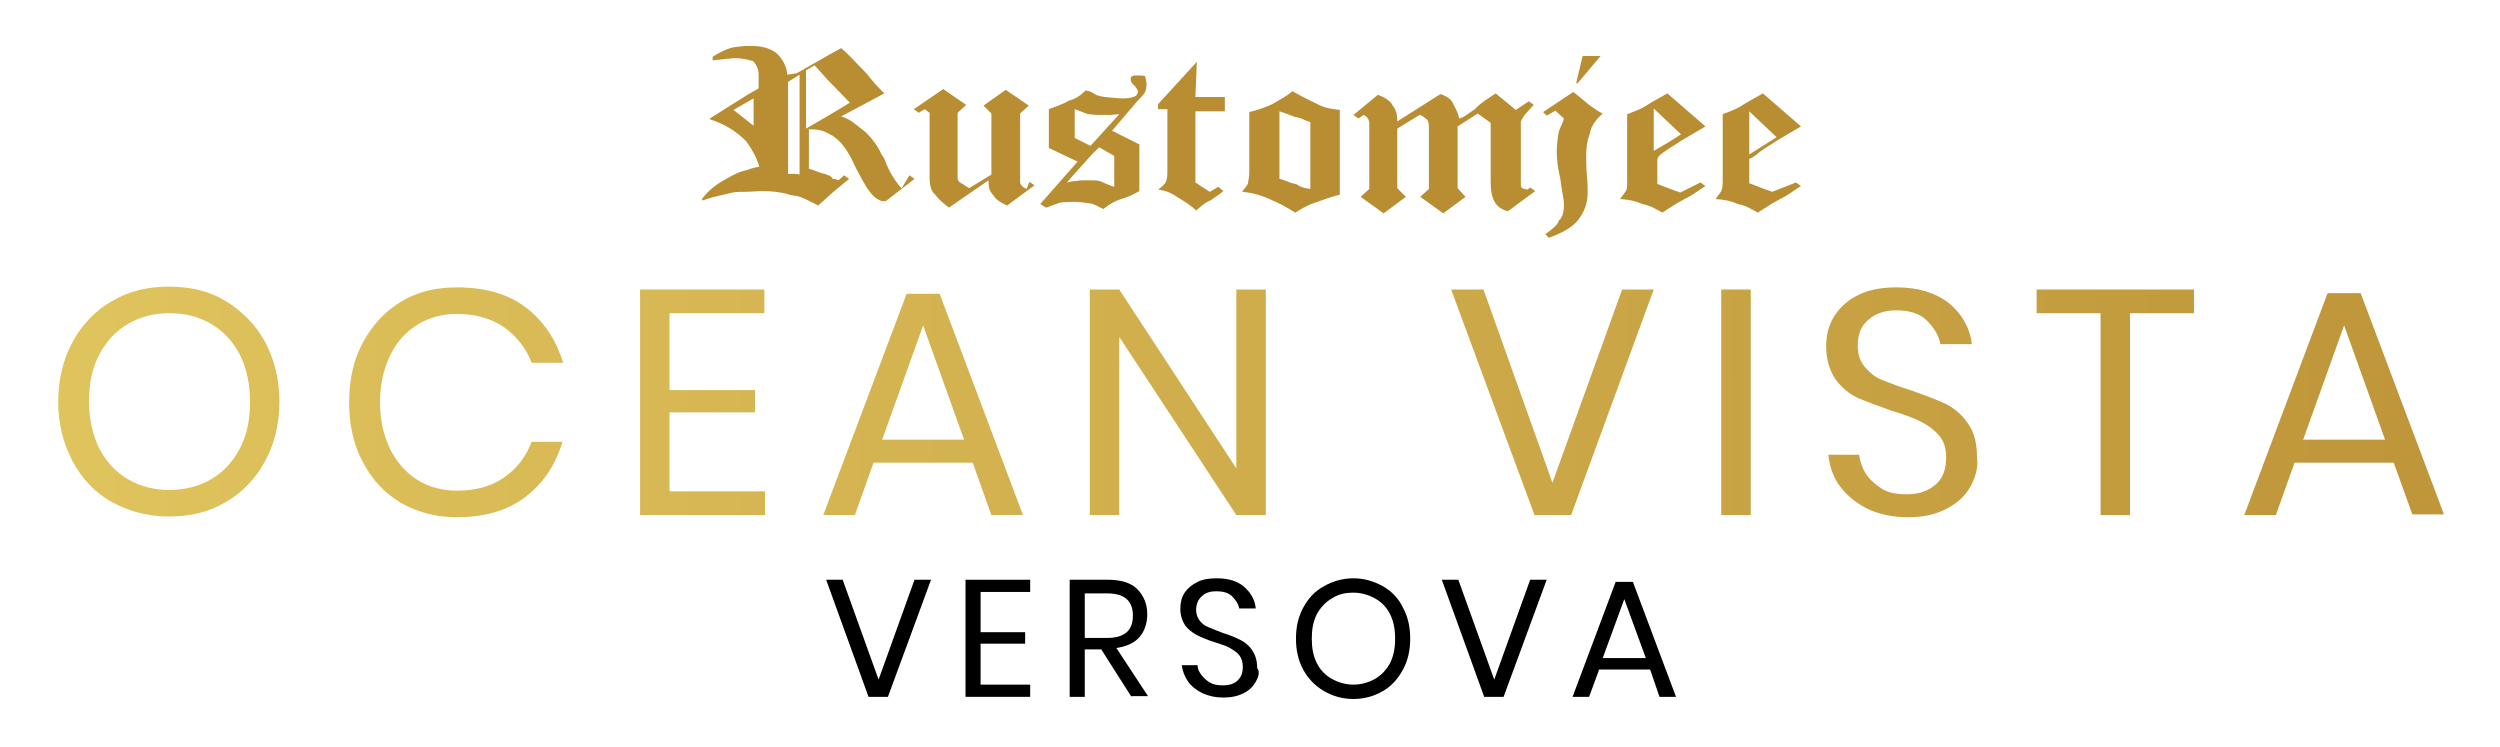 <?xml version="1.0" encoding="utf-8"?>
<!-- Generator: Adobe Illustrator 25.4.1, SVG Export Plug-In . SVG Version: 6.00 Build 0)  -->
<svg version="1.1" id="Layer_1" xmlns="http://www.w3.org/2000/svg" xmlns:xlink="http://www.w3.org/1999/xlink" x="0px" y="0px"
	 viewBox="0 0 348 104" style="enable-background:new 0 0 348 104;" xml:space="preserve">
<style type="text/css">
	.st0{fill:#B98E33;}
	.st1{fill:url(#SVGID_1_);}
	.st2{fill:url(#SVGID_00000116202861532535272140000003671235115228883853_);}
	.st3{fill:url(#SVGID_00000168118177296637721690000001510921782039578007_);}
	.st4{fill:url(#SVGID_00000095297800812369961280000009943810837228922782_);}
	.st5{fill:url(#SVGID_00000071525296906100973090000015864502455460245433_);}
	.st6{fill:url(#SVGID_00000040562386117770667570000007650550347182566840_);}
	.st7{fill:url(#SVGID_00000165912788007712359330000011352110335844646304_);}
	.st8{fill:url(#SVGID_00000156585527405827780560000013604969101470244748_);}
	.st9{fill:url(#SVGID_00000071518535704297243880000010473392156057848454_);}
	.st10{fill:url(#SVGID_00000124864246765784074480000003297743755004171182_);}
</style>
<g>
	<g>
		<path class="st0" d="M166.6,8.6l-5.4,5.9v0.7h1.3v8.7c0,0.7-0.1,1.2-0.2,1.4c-0.1,0.2-0.5,0.7-1.1,1.1c1.1,0.1,1.9,0.5,2.8,1.1
			c0.8,0.5,1.8,1.1,2.5,1.8c0.8-0.7,1.4-1.2,2-1.4c0.7-0.5,1.2-0.8,1.8-1.3l-0.7-0.6l-1.2,0.7l-2-1.3v-9.9h4.1v-2h-4.1L166.6,8.6z
			 M151.8,20.3L151.8,20.3l-2.2-1.1v-4c0.7,0.2,1.2,0.5,1.9,0.7c0.1,0,0.1,0,0.2,0c0.5,0.1,1.1,0.1,1.8,0.1c0.2,0,0.5,0,1.1,0
			c0.2,0,0.8-0.1,1.2-0.1L151.8,20.3z M155.1,21.7v4.3c-0.7-0.2-1.3-0.5-2-0.8c-0.5-0.1-0.8-0.1-1.3-0.1c-0.1,0-0.5,0-0.7,0
			c-0.5,0-0.8,0-1.3,0.1c-0.5,0-0.8,0.1-1.3,0.2l3.4-3.8l1.1-1.1L155.1,21.7z M158.3,10.5c-0.2,0-0.5,0-0.7,0.1s-0.2,0.2-0.2,0.5
			c0,0.2,0.1,0.5,0.5,0.8c0.2,0.2,0.5,0.7,0.5,0.8c0,0.2-0.1,0.7-0.7,0.8c-0.2,0.1-0.8,0.2-1.4,0.2c-0.6,0-1.4-0.1-2.5-0.2
			c-0.7-0.1-1.2-0.2-1.9-0.7c-0.2-0.1-0.7-0.2-0.8-0.2c-0.7,0.7-1.4,1.2-2.3,1.4c-0.8,0.5-1.8,0.8-2.8,1.2v5.4l4,1.9l-5.2,5.9
			l0.8,0.5c0.7-0.2,1.3-0.5,2-0.7c0.7-0.1,1.3-0.1,2-0.1s1.3,0.1,2,0.2h0.1c0.7,0.1,1.2,0.5,1.9,0.8c0.8-0.7,1.8-1.2,2.5-1.4
			c0.8-0.2,1.8-0.7,2.5-1.1v-6.5l-3.8-1.9l3.5-4.1c0.5-0.5,0.8-0.8,1.1-1.3c0.1-0.2,0.2-0.7,0.2-1.1c0-0.2-0.1-0.7-0.2-1.1
			C159.1,10.5,158.9,10.5,158.3,10.5 M182.4,26.3c-0.7-0.1-1.3-0.2-2-0.7h-0.1c-0.7-0.1-1.3-0.5-2.2-0.7v-9.4
			c0.7,0.2,1.4,0.5,2.2,0.8h0.1c0.7,0.1,1.3,0.5,2,0.7V26.3z M180.1,12.8c-0.1,0-0.1-0.1-0.2-0.1c-0.8,0.7-1.8,1.2-2.8,1.8
			c-1.1,0.5-2,0.8-3.2,1.1v8.2c0,0.7-0.1,1.3-0.2,1.8c-0.1,0.2-0.5,0.7-0.8,1.1c1.3,0.1,2.8,0.5,4,1.1c1.2,0.5,2.3,1.1,3.4,1.8l0,0
			c0.8-0.5,1.8-1.1,2.8-1.4c1.1-0.4,2.2-0.8,3.4-1.1V15.3c-0.8-0.1-1.9-0.2-2.9-0.7C182.4,14,181.3,13.5,180.1,12.8 M219.4,11.6h0.2
			l3.2-3.8h-2.5L219.4,11.6z M219,12.8l-4.2,2.8l0.5,0.5l1.2-0.7l1.2,1.1c-0.2,0.8-0.7,1.4-0.8,2.3c-0.1,0.7-0.2,1.4-0.2,2.3
			s0.1,2.2,0.5,3.8c0.2,1.8,0.5,2.8,0.5,3.5c0,0.8-0.1,1.8-0.7,2.3c-0.2,0.7-1.1,1.3-1.9,1.9l0.5,0.5c1.9-0.7,3.2-1.4,4.1-2.5
			c0.8-1.1,1.3-2.2,1.3-3.8c0-0.5,0-1.2-0.1-2.3c-0.1-1.2-0.1-2-0.1-2.8c0-1.2,0.1-2,0.5-3.1c0.2-1.1,0.8-1.9,1.8-2.8
			c-0.5-0.2-1.2-0.7-1.9-1.2C220.5,14,219.9,13.5,219,12.8 M243.5,15.5l1.9,1.8l1.9,1.8l-1.9,1.2l-1.9,1.2V15.5z M246.7,26.7
			l-1.4-0.5l-1.8-0.7v-3.4c0.7-0.2,1.2-0.8,1.8-1.2c0.7-0.5,1.3-0.8,2-1.3c1.2-0.7,2.2-1.3,3.4-2l-5.3-4.6l0,0
			c-1.2,0.7-2.2,1.2-3.1,1.8c-0.8,0.5-1.8,0.8-2.5,1.1v9.3c0,0.7-0.1,1.2-0.2,1.4c-0.1,0.2-0.5,0.7-0.8,1.1c1.1,0.1,2,0.2,3.1,0.7
			c1.1,0.2,1.9,0.7,2.8,1.2c0.2-0.1,0.7-0.5,1.1-0.7c0.7-0.5,1.3-0.8,2-1.2c1.1-0.5,1.9-1.2,2.9-1.8l-0.7-0.5L246.7,26.7z M230.2,21
			v-5.9l1.9,1.8l1.9,1.8l-1.9,1.2L230.2,21z M232,20.9c0.7-0.5,1.3-0.8,2-1.3c1.2-0.7,2.2-1.3,3.4-2l-5.3-4.6l0,0
			c-1.2,0.7-2.2,1.2-3.1,1.8c-0.8,0.5-1.8,0.8-2.5,1.1v9.3c0,0.7,0,1.2-0.2,1.4c-0.1,0.2-0.5,0.7-0.8,1.1c1.1,0.1,2,0.2,3.1,0.7
			c1.1,0.2,1.9,0.7,2.8,1.2c0.2-0.1,0.7-0.5,1.1-0.7c0.7-0.5,1.3-0.8,2-1.2c1.1-0.5,1.9-1.2,2.9-1.8l-0.7-0.5l-2.8,1.4l-1.4-0.5
			l-1.8-0.7v-3.4C230.8,21.6,231.6,21.2,232,20.9 M115.3,16.1l-3.1,1.8V9.8l1.2-0.7l1.8,2l3.1,3.2L115.3,16.1z M111.3,24.3
			c-0.2-0.1-0.7-0.1-0.8-0.1l0,0c-0.2,0-0.5,0-0.8,0V11.4l0.8-0.5l0.8-0.5V24.3z M104.9,17.5l-1.4-1.1l-1.4-1.1l1.4-0.8l1.4-0.8
			V17.5z M125.5,26.2c-0.4-0.4-1.3-1.5-2.1-3.3c-0.2-0.7-0.5-1.2-0.7-1.4c-0.5-1.2-1.3-2.2-2.2-3.1c-1.1-0.8-2-1.8-3.4-2.2l6-3.2
			c-0.7-0.7-1.4-1.4-2.5-2.8c-1.9-2-3.1-3.2-3.5-3.5l-1.3,0.7l-4.9,2.8l-1.3,0.2c-0.1-1.2-0.7-2.2-1.4-2.9c-0.8-0.7-2-1.1-3.5-1.1
			c-0.1,0-0.5,0-0.7,0c-0.7,0-1.3,0.1-2,0.2c-0.8,0.2-1.9,0.7-2.8,1.3v0.5c0.7-0.1,1.2-0.1,1.8-0.2c0.5,0,0.8-0.1,1.3-0.1
			c0.7,0,1.2,0.1,1.8,0.2c0.1,0.1,0.5,0.1,0.7,0.2c0.5,0.5,0.8,1.1,0.8,1.9v1.9l-1.4,0.8l-5.4,3.4v0.1c2.2,0.7,3.8,1.8,4.9,2.9
			c0.1,0.1,0.1,0.1,0.2,0.2c0.8,1.1,1.4,2.2,1.8,3.5c-0.5,0.1-1.1,0.2-1.8,0.5c-1.1,0.2-1.9,0.7-2.8,1.2c-1.3,0.7-2.3,1.4-3.4,2.8
			l0.1,0.2c1.4-0.5,2.9-0.8,4.2-1.1c0.5-0.1,1.2-0.1,1.8-0.1c0.8,0,1.4-0.1,2.3-0.1c1.3,0,2.5,0.1,3.8,0.5c0.2,0.1,0.7,0.1,1.1,0.2
			c0.8,0.2,1.9,0.8,2.9,1.3l2-1.8l2.3-1.9l-0.7-0.5l-0.8,0.7c-0.1-0.1-0.5-0.2-0.8-0.2c-0.2-0.5-0.7-0.5-1.1-0.7
			c-0.7-0.1-1.3-0.5-2.2-0.7v-5.5l0,0c1.1,0,2,0.1,2.9,0.7c0.2,0.1,0.5,0.2,0.8,0.5c1.1,0.8,2,2.3,2.9,4.3c0.7,1.3,1.2,2.3,1.8,3.1
			c0.5,0.7,1.1,1.2,1.8,1.4h0.5l4-3.1l-0.7-0.5L125.5,26.2z M142.9,26.3c-0.2-0.1-0.5-0.2-0.7-0.5c-0.1-0.1-0.2-0.2-0.2-0.5v-9.5
			l1.2-1.1l-3.2-2.2l-3.1,2.2l1.1,1.1v8.5l-3.1,1.9c-0.2-0.1-0.7-0.5-1.1-0.7c-0.4-0.2-0.5-0.4-0.5-0.8v-9l1.2-1.1l-3.2-2.2
			l-4.1,2.8l0.7,0.5l0.8-0.5l0.7,0.5v9c0,0.8,0.1,1.8,0.7,2.3c0.5,0.7,1.2,1.3,2,1.9l5.5-3.8v0.1c0,0.8,0.1,1.4,0.7,2
			c0.2,0.5,1.1,1.1,1.9,1.4l3.8-2.8l-0.7-0.5L142.9,26.3z M212.6,26.4c-0.2-0.1-0.5-0.1-0.7-0.2c-0.1-0.1-0.2-0.2-0.2-0.5v-8.8
			c0.1-0.2,0.2-0.5,0.7-1.1c0.2-0.2,0.7-0.8,1.1-1.2l-0.7-0.5l-1.8,1.2l-2.8-2.3c-1.2,0.8-2.2,1.4-2.9,2.2c-0.8,0.5-1.4,1.1-2.2,1.3
			c-0.1-0.8-0.5-1.4-0.8-2c-0.2-0.7-1.1-1.2-1.8-1.4l-6,3.8v-0.1c0-0.8-0.1-1.4-0.7-2.2c-0.2-0.5-1.1-1.1-2-1.4l-3.4,2.8l0.7,0.5
			l0.7-0.5c0.2,0.1,0.5,0.2,0.7,0.7c0.1,0.1,0.1,0.5,0.1,0.8v8.8l-1.2,1.1l3.2,2.3l3.1-2.3l-1.2-1.2v-8.3l3.1-1.9
			c0.5,0.1,0.8,0.5,1.1,0.7c0.1,0.2,0.2,0.5,0.2,0.8v8.8l-1.2,1.1l3.2,2.3l3.1-2.3l-1.1-1.2v-8.6l2.8-1.8l1.8,1.3v8.1
			c0,1.2,0.1,2,0.5,2.8c0.4,0.8,1.1,1.2,1.9,1.4l3.8-2.8l-0.7-0.5L212.6,26.4z"/>
	</g>
</g>
<g>
	<linearGradient id="SVGID_1_" gradientUnits="userSpaceOnUse" x1="-16.706" y1="56.046" x2="397.116" y2="54.976">
		<stop  offset="0" style="stop-color:#E2C760"/>
		<stop  offset="1" style="stop-color:#B98E33"/>
	</linearGradient>
	<path class="st1" d="M31.4,41.9c2.3,1.4,4.2,3.3,5.5,5.7c1.3,2.5,2,5.2,2,8.3c0,3.1-0.7,5.9-2,8.3s-3.2,4.4-5.5,5.7
		c-2.3,1.4-5,2-7.9,2c-2.9,0-5.5-0.7-7.9-2s-4.2-3.3-5.5-5.7c-1.3-2.5-2-5.2-2-8.3c0-3.1,0.7-5.9,2-8.3c1.3-2.4,3.2-4.4,5.5-5.7
		c2.4-1.4,5-2,7.9-2C26.5,39.9,29.1,40.5,31.4,41.9z M17.8,45.1c-1.7,1-3,2.4-4,4.3c-1,1.9-1.4,4-1.4,6.5c0,2.5,0.5,4.6,1.4,6.5
		c1,1.9,2.3,3.3,4,4.3c1.7,1,3.6,1.5,5.8,1.5c2.1,0,4.1-0.5,5.8-1.5c1.7-1,3-2.4,4-4.3c1-1.9,1.4-4,1.4-6.5c0-2.5-0.5-4.7-1.4-6.5
		c-1-1.9-2.3-3.3-4-4.3c-1.7-1-3.6-1.5-5.8-1.5C21.4,43.6,19.5,44.1,17.8,45.1z"/>
	
		<linearGradient id="SVGID_00000037656557899412416220000012222908025717966009_" gradientUnits="userSpaceOnUse" x1="-16.705" y1="56.15" x2="397.116" y2="55.08">
		<stop  offset="0" style="stop-color:#E2C760"/>
		<stop  offset="1" style="stop-color:#B98E33"/>
	</linearGradient>
	<path style="fill:url(#SVGID_00000037656557899412416220000012222908025717966009_);" d="M73.2,42.8c2.5,1.9,4.2,4.5,5.2,7.7H74
		c-0.8-2.1-2.1-3.7-3.9-5c-1.8-1.2-4-1.8-6.5-1.8c-2,0-3.9,0.5-5.5,1.5c-1.6,1-2.9,2.4-3.8,4.3c-0.9,1.9-1.4,4-1.4,6.5
		c0,2.5,0.5,4.6,1.4,6.5c0.9,1.8,2.2,3.3,3.8,4.3c1.6,1,3.5,1.5,5.5,1.5c2.6,0,4.8-0.6,6.5-1.8c1.8-1.2,3.1-2.9,3.9-5h4.3
		c-1,3.3-2.7,5.8-5.2,7.7c-2.5,1.9-5.7,2.8-9.5,2.8c-2.9,0-5.5-0.7-7.8-2c-2.3-1.4-4-3.2-5.3-5.7c-1.3-2.4-1.9-5.2-1.9-8.3
		c0-3.1,0.6-5.9,1.9-8.3c1.3-2.4,3-4.3,5.3-5.7c2.3-1.4,4.9-2,7.8-2C67.5,40,70.7,40.9,73.2,42.8z"/>
	
		<linearGradient id="SVGID_00000000916770196129078150000010027567977285619120_" gradientUnits="userSpaceOnUse" x1="-16.705" y1="56.26" x2="397.117" y2="55.19">
		<stop  offset="0" style="stop-color:#E2C760"/>
		<stop  offset="1" style="stop-color:#B98E33"/>
	</linearGradient>
	<path style="fill:url(#SVGID_00000000916770196129078150000010027567977285619120_);" d="M93.2,43.6v10.7h11.9v3.1H93.2v11h13.3
		v3.3H89.1V40.3h17.3v3.3H93.2z"/>
	
		<linearGradient id="SVGID_00000178914901737802572300000005541341671065035652_" gradientUnits="userSpaceOnUse" x1="-16.704" y1="56.644" x2="397.118" y2="55.574">
		<stop  offset="0" style="stop-color:#E2C760"/>
		<stop  offset="1" style="stop-color:#B98E33"/>
	</linearGradient>
	<path style="fill:url(#SVGID_00000178914901737802572300000005541341671065035652_);" d="M135.4,64.4h-13.8l-2.6,7.3h-4.4
		l11.6-30.8h4.6l11.6,30.8H138L135.4,64.4z M134.2,61.2l-5.7-15.9l-5.7,15.9H134.2z"/>
	
		<linearGradient id="SVGID_00000005260512232022029060000011225604820901119927_" gradientUnits="userSpaceOnUse" x1="-16.705" y1="56.431" x2="397.117" y2="55.362">
		<stop  offset="0" style="stop-color:#E2C760"/>
		<stop  offset="1" style="stop-color:#B98E33"/>
	</linearGradient>
	<path style="fill:url(#SVGID_00000005260512232022029060000011225604820901119927_);" d="M176.2,71.7h-4.1l-16.3-24.8v24.8h-4.1
		V40.3h4.1l16.3,24.9V40.3h4.1V71.7z"/>
	
		<linearGradient id="SVGID_00000013172917823460258780000017411483200758940068_" gradientUnits="userSpaceOnUse" x1="-16.704" y1="56.55" x2="397.118" y2="55.481">
		<stop  offset="0" style="stop-color:#E2C760"/>
		<stop  offset="1" style="stop-color:#B98E33"/>
	</linearGradient>
	<path style="fill:url(#SVGID_00000013172917823460258780000017411483200758940068_);" d="M206.5,40.3l9.6,26.9l9.7-26.9h4.4
		l-11.5,31.4h-5.1L202,40.3H206.5z"/>
	
		<linearGradient id="SVGID_00000088821088663063487480000010211257920889324160_" gradientUnits="userSpaceOnUse" x1="-16.704" y1="56.631" x2="397.118" y2="55.562">
		<stop  offset="0" style="stop-color:#E2C760"/>
		<stop  offset="1" style="stop-color:#B98E33"/>
	</linearGradient>
	<path style="fill:url(#SVGID_00000088821088663063487480000010211257920889324160_);" d="M243.7,40.3v31.4h-4.1V40.3H243.7z"/>
	
		<linearGradient id="SVGID_00000044898153077536172690000003009519891043558815_" gradientUnits="userSpaceOnUse" x1="-16.704" y1="56.647" x2="397.118" y2="55.578">
		<stop  offset="0" style="stop-color:#E2C760"/>
		<stop  offset="1" style="stop-color:#B98E33"/>
	</linearGradient>
	<path style="fill:url(#SVGID_00000044898153077536172690000003009519891043558815_);" d="M274.3,67.7c-0.7,1.3-1.8,2.3-3.3,3.1
		s-3.3,1.2-5.4,1.2c-2.1,0-3.9-0.4-5.5-1.1c-1.6-0.8-2.9-1.8-3.9-3.1c-1-1.3-1.5-2.8-1.7-4.5h4.3c0.1,0.9,0.4,1.8,0.9,2.6
		c0.5,0.8,1.3,1.5,2.2,2.1s2.1,0.8,3.5,0.8c1.8,0,3.1-0.5,4.1-1.4s1.4-2.2,1.4-3.7c0-1.3-0.3-2.3-1-3.1c-0.7-0.8-1.5-1.4-2.5-1.9
		c-1-0.5-2.3-1-4-1.5c-2-0.7-3.6-1.3-4.8-1.8c-1.2-0.6-2.2-1.4-3.1-2.6c-0.8-1.2-1.3-2.7-1.3-4.6c0-1.6,0.4-3.1,1.2-4.3
		c0.8-1.2,1.9-2.2,3.4-2.9c1.5-0.7,3.2-1,5.2-1c3.1,0,5.5,0.8,7.3,2.2c1.8,1.5,2.9,3.4,3.2,5.7h-4.4c-0.2-1.2-0.9-2.3-1.9-3.3
		c-1-1-2.5-1.4-4.2-1.4c-1.6,0-2.9,0.4-3.9,1.3c-1,0.8-1.5,2-1.5,3.6c0,1.2,0.3,2.2,1,3s1.4,1.4,2.4,1.8c1,0.4,2.3,0.9,3.9,1.4
		c2,0.7,3.6,1.3,4.9,1.9c1.2,0.6,2.3,1.5,3.1,2.7c0.9,1.2,1.3,2.8,1.3,4.8C275.4,65,275,66.4,274.3,67.7z"/>
	
		<linearGradient id="SVGID_00000168823444984993895590000003792667252063552191_" gradientUnits="userSpaceOnUse" x1="-16.704" y1="56.757" x2="397.118" y2="55.687">
		<stop  offset="0" style="stop-color:#E2C760"/>
		<stop  offset="1" style="stop-color:#B98E33"/>
	</linearGradient>
	<path style="fill:url(#SVGID_00000168823444984993895590000003792667252063552191_);" d="M305.4,40.3v3.3h-8.9v28.1h-4.1V43.6h-8.9
		v-3.3H305.4z"/>
	
		<linearGradient id="SVGID_00000123408053905910286570000006267253511679951035_" gradientUnits="userSpaceOnUse" x1="-16.703" y1="57.155" x2="397.119" y2="56.085">
		<stop  offset="0" style="stop-color:#E2C760"/>
		<stop  offset="1" style="stop-color:#B98E33"/>
	</linearGradient>
	<path style="fill:url(#SVGID_00000123408053905910286570000006267253511679951035_);" d="M333.2,64.4h-13.8l-2.6,7.3h-4.4L324,40.8
		h4.6l11.6,30.8h-4.4L333.2,64.4z M332,61.2l-5.7-15.9l-5.7,15.9H332z"/>
</g>
<g>
	<path d="M117.3,80.7l5,13.9l5-13.9h2.3l-6,16.3h-2.7L115,80.7H117.3z"/>
	<path d="M136.5,82.4V88h6.2v1.6h-6.2v5.7h6.9V97h-9V80.7h9v1.7H136.5z"/>
	<path d="M157.5,97l-4.2-6.6H151V97h-2.1V80.7h5.3c1.8,0,3.2,0.4,4.1,1.3s1.4,2.1,1.4,3.5c0,1.3-0.4,2.4-1.1,3.2
		c-0.7,0.8-1.8,1.3-3.2,1.5l4.4,6.7H157.5z M151,88.8h3.1c2.4,0,3.6-1,3.6-3.1c0-2.1-1.2-3.1-3.6-3.1H151V88.8z"/>
	<path d="M174.8,94.9c-0.4,0.7-0.9,1.2-1.7,1.6s-1.7,0.6-2.8,0.6c-1.1,0-2-0.2-2.9-0.6c-0.8-0.4-1.5-0.9-2-1.6
		c-0.5-0.7-0.8-1.5-0.9-2.3h2.2c0,0.5,0.2,0.9,0.5,1.3c0.3,0.4,0.7,0.8,1.2,1.1c0.5,0.3,1.1,0.4,1.8,0.4c0.9,0,1.6-0.2,2.1-0.7
		c0.5-0.5,0.7-1.1,0.7-1.9c0-0.7-0.2-1.2-0.5-1.6s-0.8-0.7-1.3-1s-1.2-0.5-2.1-0.8c-1-0.3-1.9-0.7-2.5-1c-0.6-0.3-1.2-0.8-1.6-1.3
		c-0.4-0.6-0.7-1.4-0.7-2.4c0-0.8,0.2-1.6,0.6-2.2c0.4-0.6,1-1.1,1.8-1.5c0.8-0.4,1.7-0.5,2.7-0.5c1.6,0,2.9,0.4,3.8,1.2
		c0.9,0.8,1.5,1.8,1.6,3h-2.3c-0.1-0.6-0.5-1.2-1-1.7s-1.3-0.7-2.2-0.7c-0.8,0-1.5,0.2-2,0.7c-0.5,0.4-0.8,1.1-0.8,1.9
		c0,0.6,0.2,1.1,0.5,1.5c0.3,0.4,0.7,0.7,1.2,0.9c0.5,0.2,1.2,0.5,2,0.8c1,0.3,1.9,0.7,2.5,1s1.2,0.8,1.6,1.4
		c0.4,0.6,0.7,1.4,0.7,2.5C175.4,93.5,175.2,94.2,174.8,94.9z"/>
	<path d="M192.5,81.6c1.2,0.7,2.2,1.7,2.8,3c0.7,1.3,1,2.7,1,4.3s-0.3,3-1,4.3c-0.7,1.3-1.6,2.3-2.8,3c-1.2,0.7-2.6,1.1-4.1,1.1
		c-1.5,0-2.9-0.4-4.1-1.1c-1.2-0.7-2.2-1.7-2.9-3c-0.7-1.3-1-2.7-1-4.3s0.3-3,1-4.3c0.7-1.3,1.6-2.3,2.9-3c1.2-0.7,2.6-1.1,4.1-1.1
		C189.9,80.5,191.2,80.9,192.5,81.6z M185.4,83.3c-0.9,0.5-1.6,1.3-2.1,2.2c-0.5,1-0.7,2.1-0.7,3.4c0,1.3,0.2,2.4,0.7,3.4
		c0.5,1,1.2,1.7,2.1,2.2c0.9,0.5,1.9,0.8,3,0.8c1.1,0,2.1-0.3,3-0.8c0.9-0.5,1.6-1.3,2.1-2.2c0.5-1,0.7-2.1,0.7-3.4
		c0-1.3-0.2-2.4-0.7-3.4c-0.5-1-1.2-1.7-2.1-2.2c-0.9-0.5-1.9-0.8-3-0.8C187.3,82.5,186.3,82.7,185.4,83.3z"/>
	<path d="M203,80.7l5,13.9l5-13.9h2.3l-6,16.3h-2.7l-5.9-16.3H203z"/>
	<path d="M229.7,93.2h-7.1l-1.4,3.8h-2.3l6-16h2.4l6,16H231L229.7,93.2z M229.1,91.6l-3-8.2l-3,8.2H229.1z"/>
</g>
</svg>
